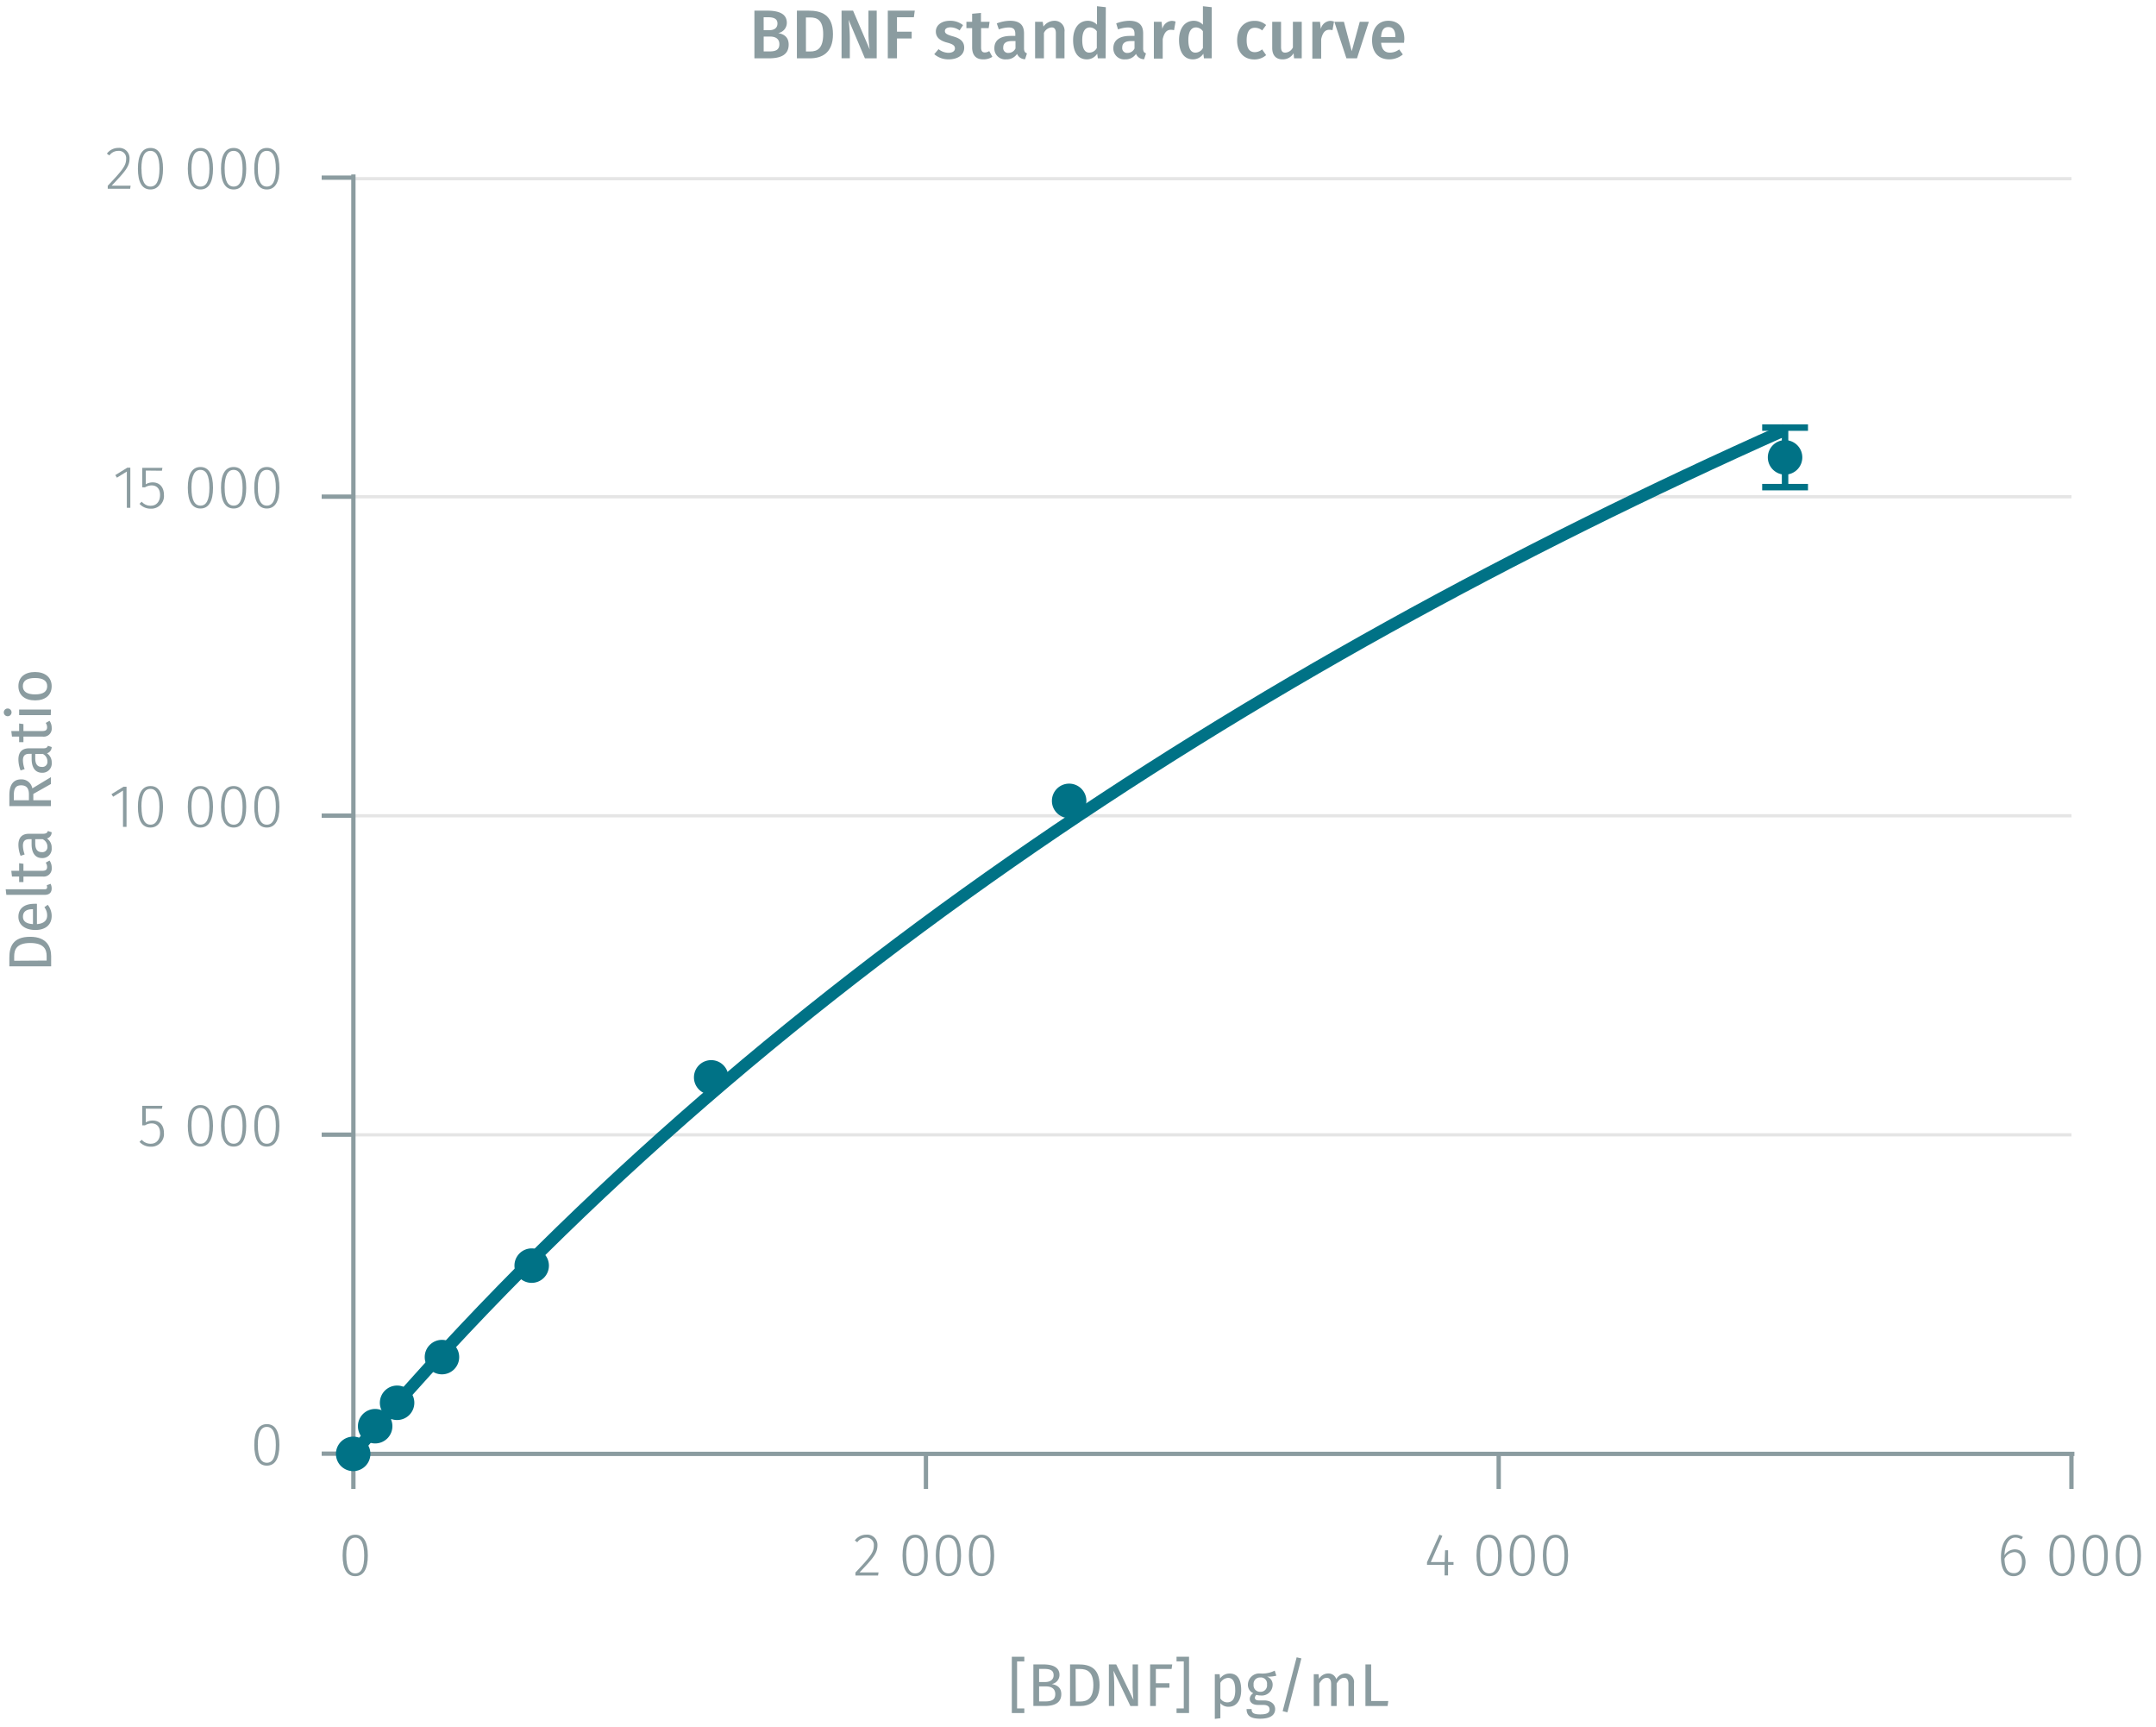 <svg id="Calque_1" data-name="Calque 1" xmlns="http://www.w3.org/2000/svg" xmlns:xlink="http://www.w3.org/1999/xlink" viewBox="0 0 500.27 400.65"><defs><symbol id="_1-deep-blue-circle" data-name="1-deep-blue-circle" viewBox="0 0 8 8"><path d="M8,4A4,4,0,0,1,4,8,4,4,0,1,1,8,4" fill="#007286" fill-rule="evenodd"/></symbol></defs><title>analytical-performance</title><line x1="81.95" y1="263.25" x2="480.65" y2="263.25" fill="none" stroke="#e5e5e5" stroke-miterlimit="10" stroke-width="0.75"/><line x1="81.95" y1="189.24" x2="480.65" y2="189.24" fill="none" stroke="#e5e5e5" stroke-miterlimit="10" stroke-width="0.75"/><line x1="81.95" y1="115.23" x2="480.65" y2="115.23" fill="none" stroke="#e5e5e5" stroke-miterlimit="10" stroke-width="0.75"/><line x1="81.95" y1="41.45" x2="480.65" y2="41.45" fill="none" stroke="#e5e5e5" stroke-miterlimit="10" stroke-width="0.75"/><path d="M85.35,360.83c0,3.15-1,4.8-2.92,4.8S79.5,364,79.5,360.81s1-4.8,2.93-4.8S85.35,357.66,85.35,360.83Zm-5,0c0,2.87.74,4.15,2.09,4.15s2.07-1.26,2.07-4.13-.73-4.15-2.07-4.15S80.34,357.94,80.34,360.81Z" fill="#8b9ca0"/><path d="M203.6,358.46c0,1.85-1,3-4.16,6.3h4.41l-.11.72h-5.25v-.69c3.46-3.68,4.27-4.65,4.27-6.29a1.67,1.67,0,0,0-1.76-1.81,2.52,2.52,0,0,0-2.08,1.07l-.57-.42A3.26,3.26,0,0,1,201,356,2.37,2.37,0,0,1,203.6,358.46Z" fill="#8b9ca0"/><path d="M215.28,360.83c0,3.15-1,4.8-2.93,4.8s-2.93-1.67-2.93-4.82,1-4.8,2.93-4.8S215.28,357.66,215.28,360.83Zm-5,0c0,2.87.75,4.15,2.09,4.15s2.07-1.26,2.07-4.13-.72-4.15-2.07-4.15S210.26,357.94,210.26,360.81Z" fill="#8b9ca0"/><path d="M223,360.83c0,3.15-1,4.8-2.93,4.8s-2.93-1.67-2.93-4.82,1-4.8,2.93-4.8S223,357.66,223,360.83Zm-5,0c0,2.87.75,4.15,2.09,4.15s2.07-1.26,2.07-4.13-.72-4.15-2.07-4.15S218,357.94,218,360.81Z" fill="#8b9ca0"/><path d="M230.68,360.83c0,3.15-1,4.8-2.93,4.8s-2.93-1.67-2.93-4.82,1-4.8,2.93-4.8S230.68,357.66,230.68,360.83Zm-5,0c0,2.87.75,4.15,2.09,4.15s2.07-1.26,2.07-4.13-.72-4.15-2.07-4.15S225.66,357.94,225.66,360.81Z" fill="#8b9ca0"/><path d="M336,363v2.45h-.8V363h-4.08v-.61L334,356l.68.28L332,362.35h3.21l.1-2.73h.7v2.73h1.26V363Z" fill="#8b9ca0"/><path d="M348.45,360.83c0,3.15-1,4.8-2.92,4.8s-2.93-1.67-2.93-4.82,1-4.8,2.93-4.8S348.45,357.66,348.45,360.83Zm-5,0c0,2.87.74,4.15,2.09,4.15s2.07-1.26,2.07-4.13-.73-4.15-2.07-4.15S343.44,357.94,343.44,360.81Z" fill="#8b9ca0"/><path d="M356.15,360.83c0,3.15-1,4.8-2.93,4.8s-2.92-1.67-2.92-4.82,1-4.8,2.92-4.8S356.15,357.66,356.15,360.83Zm-5,0c0,2.87.74,4.15,2.08,4.15s2.08-1.26,2.08-4.13-.73-4.15-2.08-4.15S351.14,357.94,351.14,360.81Z" fill="#8b9ca0"/><path d="M363.85,360.83c0,3.15-1,4.8-2.93,4.8S358,364,358,360.81s1-4.8,2.92-4.8S363.85,357.66,363.85,360.83Zm-5,0c0,2.87.74,4.15,2.08,4.15s2.08-1.26,2.08-4.13-.73-4.15-2.08-4.15S358.84,357.94,358.84,360.81Z" fill="#8b9ca0"/><path d="M470,362.34c0,2-1.18,3.29-2.75,3.29-2.17,0-2.95-1.9-2.95-4.36,0-3.25,1.27-5.26,3.36-5.26a2.94,2.94,0,0,1,1.73.54l-.35.56a2.44,2.44,0,0,0-1.4-.43c-1.55,0-2.46,1.71-2.52,4.1a2.87,2.87,0,0,1,2.4-1.37C468.86,359.41,470,360.35,470,362.34Zm-.83,0c0-1.63-.76-2.29-1.77-2.29a2.7,2.7,0,0,0-2.28,1.54c.06,2.08.65,3.34,2.13,3.34C468.51,365,469.17,363.88,469.17,362.37Z" fill="#8b9ca0"/><path d="M481.39,360.83c0,3.15-1,4.8-2.93,4.8s-2.92-1.67-2.92-4.82,1-4.8,2.92-4.8S481.39,357.66,481.39,360.83Zm-5,0c0,2.87.74,4.15,2.08,4.15s2.08-1.26,2.08-4.13-.73-4.15-2.08-4.15S476.38,357.94,476.38,360.81Z" fill="#8b9ca0"/><path d="M489.09,360.83c0,3.15-1,4.8-2.93,4.8s-2.92-1.67-2.92-4.82,1-4.8,2.92-4.8S489.09,357.66,489.09,360.83Zm-5,0c0,2.87.74,4.15,2.08,4.15s2.08-1.26,2.08-4.13-.73-4.15-2.08-4.15S484.08,357.94,484.08,360.81Z" fill="#8b9ca0"/><path d="M496.79,360.83c0,3.15-1,4.8-2.93,4.8s-2.92-1.67-2.92-4.82,1-4.8,2.92-4.8S496.79,357.66,496.79,360.83Zm-5,0c0,2.87.74,4.15,2.08,4.15s2.08-1.26,2.08-4.13-.73-4.15-2.08-4.15S491.78,357.94,491.78,360.81Z" fill="#8b9ca0"/><path d="M480.65,337.26v8.14m-132.9-8.14v8.14m-132.9-8.14v8.14M82,337.26v8.14m-.66-8.14h400" fill="none" stroke="#8b9ca0" stroke-miterlimit="10"/><path d="M64.83,335.18c0,3.15-1,4.81-2.92,4.81S59,338.32,59,335.17s1-4.81,2.93-4.81S64.83,332,64.83,335.18Zm-5,0c0,2.87.74,4.14,2.09,4.14S64,338.05,64,335.18,63.25,331,61.91,331,59.82,332.3,59.82,335.17Z" fill="#8b9ca0"/><path d="M33.82,257.18v3.18a3.16,3.16,0,0,1,1.6-.43c1.6,0,2.62,1.09,2.62,2.9A2.92,2.92,0,0,1,35,266a3.44,3.44,0,0,1-2.63-1.12l.51-.49a2.71,2.71,0,0,0,2.12.92c1.32,0,2.14-1,2.14-2.48s-.81-2.23-1.94-2.23a2.9,2.9,0,0,0-1.56.45H33v-4.52h4.69l-.13.67Z" fill="#8b9ca0"/><path d="M49.43,261.17c0,3.15-1,4.81-2.92,4.81s-2.93-1.67-2.93-4.82,1-4.81,2.93-4.81S49.43,258,49.43,261.17Zm-5,0c0,2.87.74,4.14,2.09,4.14s2.07-1.26,2.07-4.13S47.85,257,46.51,257,44.42,258.29,44.42,261.16Z" fill="#8b9ca0"/><path d="M57.13,261.17c0,3.15-1,4.81-2.92,4.81s-2.93-1.67-2.93-4.82,1-4.81,2.93-4.81S57.13,258,57.13,261.17Zm-5,0c0,2.87.74,4.14,2.09,4.14s2.07-1.26,2.07-4.13S55.55,257,54.21,257,52.12,258.29,52.12,261.16Z" fill="#8b9ca0"/><path d="M64.83,261.17c0,3.15-1,4.81-2.92,4.81S59,264.31,59,261.16s1-4.81,2.93-4.81S64.83,258,64.83,261.17Zm-5,0c0,2.87.74,4.14,2.09,4.14S64,264,64,261.17,63.25,257,61.91,257,59.82,258.29,59.82,261.16Z" fill="#8b9ca0"/><path d="M28.54,191.81v-8.42l-2.29,1.43-.38-.6,2.79-1.72h.7v9.31Z" fill="#8b9ca0"/><path d="M37.83,187.16c0,3.15-1,4.81-2.93,4.81S32,190.3,32,187.15s1-4.81,2.93-4.81S37.83,184,37.83,187.16Zm-5,0c0,2.87.75,4.14,2.09,4.14S37,190,37,187.16,36.25,183,34.9,183,32.81,184.28,32.81,187.15Z" fill="#8b9ca0"/><path d="M49.43,187.16c0,3.15-1,4.81-2.92,4.81s-2.93-1.67-2.93-4.82,1-4.81,2.93-4.81S49.43,184,49.43,187.16Zm-5,0c0,2.87.74,4.14,2.09,4.14s2.07-1.26,2.07-4.13S47.85,183,46.51,183,44.42,184.28,44.42,187.15Z" fill="#8b9ca0"/><path d="M57.13,187.16c0,3.15-1,4.81-2.92,4.81s-2.93-1.67-2.93-4.82,1-4.81,2.93-4.81S57.13,184,57.13,187.16Zm-5,0c0,2.87.74,4.14,2.09,4.14s2.07-1.26,2.07-4.13S55.55,183,54.21,183,52.12,184.28,52.12,187.15Z" fill="#8b9ca0"/><path d="M64.83,187.16c0,3.15-1,4.81-2.92,4.81S59,190.3,59,187.15s1-4.81,2.93-4.81S64.83,184,64.83,187.16Zm-5,0c0,2.87.74,4.14,2.09,4.14S64,190,64,187.16,63.25,183,61.91,183,59.82,184.28,59.82,187.15Z" fill="#8b9ca0"/><path d="M29.43,117.8v-8.42l-2.3,1.43-.38-.6,2.79-1.72h.7v9.31Z" fill="#8b9ca0"/><path d="M33.82,109.16v3.18a3.17,3.17,0,0,1,1.6-.44c1.6,0,2.62,1.1,2.62,2.9A2.93,2.93,0,0,1,35,118a3.41,3.41,0,0,1-2.63-1.13l.51-.49a2.68,2.68,0,0,0,2.12.93c1.32,0,2.14-1,2.14-2.48s-.81-2.23-1.94-2.23a2.9,2.9,0,0,0-1.56.45H33v-4.52h4.69l-.13.67Z" fill="#8b9ca0"/><path d="M49.43,113.15c0,3.15-1,4.81-2.92,4.81s-2.93-1.67-2.93-4.82,1-4.81,2.93-4.81S49.43,110,49.43,113.15Zm-5,0c0,2.87.74,4.14,2.09,4.14s2.07-1.26,2.07-4.13S47.85,109,46.51,109,44.42,110.27,44.42,113.14Z" fill="#8b9ca0"/><path d="M57.13,113.15c0,3.15-1,4.81-2.92,4.81s-2.93-1.67-2.93-4.82,1-4.81,2.93-4.81S57.13,110,57.13,113.15Zm-5,0c0,2.87.74,4.14,2.09,4.14s2.07-1.26,2.07-4.13S55.55,109,54.21,109,52.12,110.27,52.12,113.14Z" fill="#8b9ca0"/><path d="M64.83,113.15c0,3.15-1,4.81-2.92,4.81S59,116.29,59,113.14s1-4.81,2.93-4.81S64.83,110,64.83,113.15Zm-5,0c0,2.87.74,4.14,2.09,4.14S64,116,64,113.15,63.25,109,61.91,109,59.82,110.27,59.82,113.14Z" fill="#8b9ca0"/><path d="M30.06,36.77c0,1.85-1,3-4.16,6.31h4.41l-.11.71H25V43.1c3.45-3.68,4.27-4.65,4.27-6.28A1.68,1.68,0,0,0,27.45,35a2.53,2.53,0,0,0-2.07,1.06l-.58-.42a3.3,3.3,0,0,1,2.69-1.33A2.38,2.38,0,0,1,30.06,36.77Z" fill="#8b9ca0"/><path d="M37.83,39.14c0,3.15-1,4.81-2.93,4.81S32,42.28,32,39.13s1-4.81,2.93-4.81S37.83,36,37.83,39.14Zm-5,0c0,2.87.75,4.14,2.09,4.14S37,42,37,39.14,36.25,35,34.9,35,32.81,36.26,32.81,39.13Z" fill="#8b9ca0"/><path d="M49.43,39.14c0,3.15-1,4.81-2.92,4.81s-2.93-1.67-2.93-4.82,1-4.81,2.93-4.81S49.43,36,49.43,39.14Zm-5,0c0,2.87.74,4.14,2.09,4.14s2.07-1.26,2.07-4.13S47.85,35,46.51,35,44.42,36.26,44.42,39.13Z" fill="#8b9ca0"/><path d="M57.13,39.14c0,3.15-1,4.81-2.92,4.81s-2.93-1.67-2.93-4.82,1-4.81,2.93-4.81S57.13,36,57.13,39.14Zm-5,0c0,2.87.74,4.14,2.09,4.14s2.07-1.26,2.07-4.13S55.55,35,54.21,35,52.12,36.26,52.12,39.13Z" fill="#8b9ca0"/><path d="M64.83,39.14c0,3.15-1,4.81-2.92,4.81S59,42.28,59,39.13s1-4.81,2.93-4.81S64.83,36,64.83,39.14Zm-5,0c0,2.87.74,4.14,2.09,4.14S64,42,64,39.14,63.25,35,61.91,35,59.82,36.26,59.82,39.13Z" fill="#8b9ca0"/><path d="M82,41.21H74.64m7.31,74H74.64m7.31,74H74.64m7.31,74H74.64m7.31,74H74.64M82,338V40.47" fill="none" stroke="#8b9ca0" stroke-miterlimit="10"/><path d="M82,337.26c88.49-105,207.52-182,332.25-237.58" fill="none" stroke="#007286" stroke-miterlimit="1" stroke-width="2.81"/><path d="M82,337.26c88.49-105,207.52-182,332.25-237.58" fill="none" stroke="#007286" stroke-miterlimit="10" stroke-width="1.5"/><line x1="414.2" y1="99.19" x2="414.2" y2="106.1" fill="none" stroke="#007286" stroke-miterlimit="10" stroke-width="1.5"/><line x1="414.2" y1="106.1" x2="414.2" y2="113" fill="none" stroke="#007286" stroke-miterlimit="10" stroke-width="1.5"/><line x1="408.89" y1="99.19" x2="419.52" y2="99.19" fill="none" stroke="#007286" stroke-miterlimit="10" stroke-width="1.5"/><line x1="408.89" y1="113" x2="419.52" y2="113" fill="none" stroke="#007286" stroke-miterlimit="10" stroke-width="1.5"/><path d="M183,10.34c0,2.44-1.93,3.19-4.62,3.19h-3.33V2.47H178c2.85,0,4.57.8,4.57,2.81a2.41,2.41,0,0,1-2,2.39C181.78,7.91,183,8.5,183,10.34ZM177.2,7h1.3c1.15,0,1.9-.51,1.9-1.55S179.64,4,178.19,4h-1Zm3.64,3.25c0-1.33-1-1.77-2.18-1.77H177.2v3.45h1.23C179.83,11.94,180.84,11.66,180.84,10.26Z" fill="#8b9ca0"/><path d="M193.28,7.94c0,4.48-2.73,5.59-5.37,5.59h-3V2.47h2.72C190.53,2.47,193.28,3.36,193.28,7.94Zm-6.27,4h1c1.65,0,3-.73,3-4S189.62,4.05,188,4.05h-1Z" fill="#8b9ca0"/><path d="M200.69,13.53,196.9,4.58A35.43,35.43,0,0,1,197.19,9v4.52h-1.92V2.47h2.67l3.86,9a26.73,26.73,0,0,1-.29-3.78V2.47h1.92V13.53Z" fill="#8b9ca0"/><path d="M208.13,4V7.35h3.41V8.92h-3.41v4.61H206V2.47h6.26L212.05,4Z" fill="#8b9ca0"/><path d="M223.46,5.83l-.8,1.23a3.66,3.66,0,0,0-2.08-.72c-.87,0-1.33.34-1.33.85s.34.81,1.78,1.22c1.73.46,2.7,1.16,2.7,2.67,0,1.76-1.63,2.69-3.57,2.69a5,5,0,0,1-3.38-1.2l1-1.17a3.71,3.71,0,0,0,2.28.85c.93,0,1.52-.4,1.52-1s-.34-1-1.92-1.4c-1.75-.48-2.51-1.32-2.51-2.56,0-1.41,1.29-2.47,3.26-2.47A4.72,4.72,0,0,1,223.46,5.83Z" fill="#8b9ca0"/><path d="M228.11,13.77c-1.66,0-2.54-1-2.54-2.77V6.53h-1.33V5.06h1.33V3.19L227.62,3V5.06h2l-.21,1.47h-1.76V11c0,.83.27,1.17.89,1.17a2,2,0,0,0,1-.32l.72,1.33A3.71,3.71,0,0,1,228.11,13.77Z" fill="#8b9ca0"/><path d="M238.29,12.38l-.43,1.36A2,2,0,0,1,236,12.5a2.89,2.89,0,0,1-2.53,1.27,2.51,2.51,0,0,1-2.74-2.61c0-1.84,1.39-2.83,3.86-2.83h1V7.85c0-1.11-.49-1.48-1.58-1.48a7.49,7.49,0,0,0-2.24.45l-.48-1.39a8.73,8.73,0,0,1,3.07-.61c2.26,0,3.25,1,3.25,2.91v3.56C237.65,12,237.87,12.21,238.29,12.38Zm-2.66-1.14V9.53h-.84c-1.33,0-2,.48-2,1.47a1.12,1.12,0,0,0,1.2,1.28A1.81,1.81,0,0,0,235.63,11.24Z" fill="#8b9ca0"/><path d="M247,7.4v6.13h-2V7.72c0-1.06-.4-1.36-1-1.36a2.17,2.17,0,0,0-1.77,1.28v5.89h-2.05V5.06h1.77l.17,1.11a3.14,3.14,0,0,1,2.57-1.35A2.28,2.28,0,0,1,247,7.4Z" fill="#8b9ca0"/><path d="M256.55,13.53h-1.81l-.15-1.07a2.83,2.83,0,0,1-2.41,1.31C250.07,13.77,249,12,249,9.3s1.3-4.48,3.44-4.48a2.92,2.92,0,0,1,2.1.91V1.44l2.05.23Zm-2.05-2.4V7.25a2,2,0,0,0-1.6-.89c-1.07,0-1.78.89-1.78,2.93s.63,2.92,1.63,2.92A2,2,0,0,0,254.5,11.13Z" fill="#8b9ca0"/><path d="M265.91,12.38l-.43,1.36a2,2,0,0,1-1.88-1.24,2.88,2.88,0,0,1-2.53,1.27,2.51,2.51,0,0,1-2.73-2.61c0-1.84,1.39-2.83,3.85-2.83h1.06V7.85c0-1.11-.5-1.48-1.58-1.48a7.54,7.54,0,0,0-2.25.45L259,5.43A8.73,8.73,0,0,1,262,4.82c2.26,0,3.25,1,3.25,2.91v3.56C265.27,12,265.49,12.21,265.91,12.38Zm-2.66-1.14V9.53h-.85c-1.33,0-2,.48-2,1.47a1.12,1.12,0,0,0,1.2,1.28A1.81,1.81,0,0,0,263.25,11.24Z" fill="#8b9ca0"/><path d="M272.77,5l-.35,2a3.08,3.08,0,0,0-.75-.09c-1,0-1.56.75-1.88,2.17v4.52h-2.05V5.06h1.78l.19,1.66a2.38,2.38,0,0,1,2.21-1.88A2.91,2.91,0,0,1,272.77,5Z" fill="#8b9ca0"/><path d="M281.17,13.53h-1.81l-.14-1.07a2.85,2.85,0,0,1-2.42,1.31c-2.11,0-3.22-1.78-3.22-4.47s1.3-4.48,3.45-4.48a2.92,2.92,0,0,1,2.09.91V1.44l2.05.23Zm-2.05-2.4V7.25a2,2,0,0,0-1.6-.89c-1.07,0-1.78.89-1.78,2.93s.63,2.92,1.64,2.92A2,2,0,0,0,279.12,11.13Z" fill="#8b9ca0"/><path d="M293.79,5.81l-.92,1.25a2.59,2.59,0,0,0-1.7-.62c-1.18,0-1.9.86-1.9,2.89s.75,2.77,1.9,2.77a2.6,2.6,0,0,0,1.68-.65l.94,1.34a4.11,4.11,0,0,1-2.73,1c-2.45,0-4-1.7-4-4.4s1.52-4.55,4-4.55A3.92,3.92,0,0,1,293.79,5.81Z" fill="#8b9ca0"/><path d="M300.27,13.53l-.11-1.19a2.87,2.87,0,0,1-2.59,1.43c-1.54,0-2.37-1-2.37-2.63V5.06h2.05v5.83c0,1,.33,1.32,1,1.32A2.08,2.08,0,0,0,300,11V5.06h2.05v8.47Z" fill="#8b9ca0"/><path d="M309.54,5l-.35,2a3.1,3.1,0,0,0-.76-.09c-1,0-1.55.75-1.87,2.17v4.52h-2.05V5.06h1.78l.19,1.66a2.38,2.38,0,0,1,2.21-1.88A3,3,0,0,1,309.54,5Z" fill="#8b9ca0"/><path d="M312.42,13.53l-2.8-8.47h2.22l1.81,6.82,1.86-6.82h2.11l-2.75,8.47Z" fill="#8b9ca0"/><path d="M325.78,9.93h-5.31c.14,1.73,1,2.28,2.08,2.28a3.54,3.54,0,0,0,2.11-.75l.85,1.17a4.91,4.91,0,0,1-3.14,1.14c-2.63,0-4-1.75-4-4.42s1.36-4.53,3.76-4.53,3.73,1.6,3.73,4.27C325.83,9.37,325.8,9.7,325.78,9.93Zm-2-1.43c0-1.39-.49-2.22-1.64-2.22-1,0-1.57.64-1.68,2.32h3.32Z" fill="#8b9ca0"/><path d="M236,385.4v10.91h1.68v1.07h-2.9V384.32h2.9v1.08Z" fill="#8b9ca0"/><path d="M246.26,393c0,2-1.58,2.74-3.82,2.74h-2.66V386.1h2.28c2.38,0,3.78.76,3.78,2.44a2.14,2.14,0,0,1-1.81,2.11C245.15,390.85,246.26,391.37,246.26,393Zm-5.15-2.82h1.45c1.08,0,1.92-.53,1.92-1.56,0-1.19-.85-1.48-2.28-1.48h-1.09Zm3.75,2.82c0-1.36-1-1.8-2.17-1.8h-1.58v3.48h1.33C243.84,394.69,244.86,394.41,244.86,393Z" fill="#8b9ca0"/><path d="M255.14,390.88c0,3.93-2.45,4.87-4.54,4.87h-2.31V386.1h2C252.77,386.1,255.14,386.87,255.14,390.88Zm-5.52,3.82h1.08c1.51,0,3-.64,3-3.82s-1.58-3.72-3.12-3.72h-1Z" fill="#8b9ca0"/><path d="M262.29,395.75l-3.92-8.19c.07.8.18,2,.18,3.76v4.43H257.3V386.1H259l4,8.21c0-.23-.19-1.77-.19-2.94V386.1h1.25v9.65Z" fill="#8b9ca0"/><path d="M268.2,387.16v3.3h3.15v1.05H268.2v4.24h-1.33V386.1H272l-.15,1.06Z" fill="#8b9ca0"/><path d="M273,397.38v-1.07h1.68V385.4H273v-1.08h2.9v13.06Z" fill="#8b9ca0"/><path d="M288,392.05c0,2.24-1,3.87-2.9,3.87a2.38,2.38,0,0,1-1.93-.84v3.5l-1.29.15V388.37H283l.1,1a2.71,2.71,0,0,1,2.19-1.16C287.24,388.2,288,389.73,288,392.05Zm-1.39,0c0-1.92-.56-2.83-1.66-2.83a2.23,2.23,0,0,0-1.78,1.15V394a1.89,1.89,0,0,0,1.62.9C286,394.87,286.62,394,286.62,392.05Z" fill="#8b9ca0"/><path d="M294,388.93a1.94,1.94,0,0,1,1.3,1.86,2.51,2.51,0,0,1-2.81,2.51,2.93,2.93,0,0,1-.94-.14.89.89,0,0,0-.37.69c0,.33.21.6,1,.6h1.18c1.51,0,2.52.87,2.52,2,0,1.43-1.18,2.24-3.46,2.24s-3.17-.74-3.17-2.24h1.17c0,.84.37,1.24,2,1.24s2.16-.41,2.16-1.15-.56-1.05-1.49-1.05H291.9c-1.32,0-1.91-.66-1.91-1.4a1.6,1.6,0,0,1,.82-1.31,2.1,2.1,0,0,1-1.25-2,2.64,2.64,0,0,1,2.84-2.58,6.39,6.39,0,0,0,3.38-.66l.38,1.17A7.44,7.44,0,0,1,294,388.93Zm-3.12,1.85a1.49,1.49,0,0,0,1.55,1.67,1.48,1.48,0,0,0,1.56-1.69,1.43,1.43,0,0,0-1.59-1.63A1.47,1.47,0,0,0,290.88,390.78Z" fill="#8b9ca0"/><path d="M298.73,397.21l-1.11-.27,3.25-12.49,1.1.25Z" fill="#8b9ca0"/><path d="M314.18,390.46v5.29h-1.29v-5.11c0-1.11-.48-1.43-1-1.43-.8,0-1.23.52-1.74,1.3v5.24h-1.28v-5.11c0-1.11-.48-1.43-1-1.43-.8,0-1.25.52-1.74,1.3v5.24h-1.29v-7.38h1.11l.11,1.08a2.48,2.48,0,0,1,2.13-1.25,1.87,1.87,0,0,1,1.87,1.33,2.54,2.54,0,0,1,2.19-1.33A2,2,0,0,1,314.18,390.46Z" fill="#8b9ca0"/><path d="M322.13,394.59l-.16,1.16h-5.14V386.1h1.33v8.49Z" fill="#8b9ca0"/><path d="M7,217.31c3.94,0,4.87,2.45,4.87,4.53v2.32H2.17v-2C2.17,219.67,2.94,217.31,7,217.31Zm3.82,5.51v-1.07c0-1.52-.64-3-3.82-3s-3.71,1.58-3.71,3.12v1Z" fill="#8b9ca0"/><path d="M8.57,209.66v4.71c1.71-.13,2.37-.93,2.37-2a3.1,3.1,0,0,0-.64-1.92l.77-.56a4.06,4.06,0,0,1,.92,2.58c0,2.06-1.44,3.26-3.78,3.26s-3.94-1.16-3.94-3.07,1.39-3,3.65-3C8.17,209.63,8.41,209.65,8.57,209.66Zm-1,1.25c-1.45,0-2.24.57-2.24,1.74,0,1,.68,1.62,2.32,1.72v-3.46Z" fill="#8b9ca0"/><path d="M10.93,205.83a1.21,1.21,0,0,0-.09-.48l.9-.33a2.45,2.45,0,0,1,.25,1.09c0,.94-.56,1.47-1.62,1.47H1.47l-.15-1.29h9C10.73,206.29,10.93,206.16,10.93,205.83Z" fill="#8b9ca0"/><path d="M12,201.33a1.85,1.85,0,0,1-2.1,2H5.44v1.29h-1v-1.29H2.78L2.62,202H4.44v-1.76l1,.14V202H9.83c.75,0,1.1-.24,1.1-.89a1.85,1.85,0,0,0-.32-1l.88-.49A2.85,2.85,0,0,1,12,201.33Z" fill="#8b9ca0"/><path d="M11.1,192.76l.89.3a1.48,1.48,0,0,1-1.1,1.44,2.51,2.51,0,0,1,1.1,2.2,2.14,2.14,0,0,1-2.23,2.35c-1.58,0-2.43-1.19-2.43-3.25v-1.13H6.78c-1.06,0-1.46.52-1.46,1.54a6.41,6.41,0,0,0,.4,2l-.94.32A7.14,7.14,0,0,1,4.27,196c0-1.78.91-2.59,2.46-2.59H10.1C10.75,193.38,11,193.14,11.1,192.76Zm-1.22,1.91H8.18v1c0,1.35.51,2,1.52,2A1.16,1.16,0,0,0,11,196.41,1.9,1.9,0,0,0,9.88,194.67Z" fill="#8b9ca0"/><path d="M7.73,185.63h4.09V187H2.17v-2.54c0-2.41.93-3.67,2.73-3.67a2.54,2.54,0,0,1,2.6,2.09l4.32-2.61v1.59l-4.09,2.31ZM4.9,182.17c-1.2,0-1.69.68-1.69,2.27v1.19h3.5v-1.35C6.71,182.94,6.21,182.17,4.9,182.17Z" fill="#8b9ca0"/><path d="M11.1,173l.89.29a1.5,1.5,0,0,1-1.1,1.45A2.49,2.49,0,0,1,12,176.9a2.15,2.15,0,0,1-2.23,2.36c-1.58,0-2.43-1.19-2.43-3.25v-1.14H6.78c-1.06,0-1.46.52-1.46,1.54a6.36,6.36,0,0,0,.4,2l-.94.32a7.13,7.13,0,0,1-.51-2.54c0-1.78.91-2.6,2.46-2.6H10.1C10.75,173.58,11,173.35,11.1,173Zm-1.22,1.9H8.18v1c0,1.36.51,2,1.52,2A1.16,1.16,0,0,0,11,176.61,1.9,1.9,0,0,0,9.88,174.87Z" fill="#8b9ca0"/><path d="M12,168.87a1.85,1.85,0,0,1-2.1,2H5.44v1.29h-1v-1.29H2.78l-.16-1.29H4.44v-1.75l1,.14v1.61H9.83c.75,0,1.1-.24,1.1-.88a1.8,1.8,0,0,0-.32-1l.88-.49A2.85,2.85,0,0,1,12,168.87Z" fill="#8b9ca0"/><path d="M1.78,164.35a.9.9,0,0,1,0,1.8.9.9,0,0,1,0-1.8Zm10,1.54H4.44V164.6h7.38Z" fill="#8b9ca0"/><path d="M8.13,155.89c2.28,0,3.86,1.2,3.86,3.29s-1.51,3.29-3.85,3.29-3.87-1.2-3.87-3.3S5.79,155.89,8.13,155.89Zm0,5.19c1.92,0,2.82-.67,2.82-1.9s-.9-1.9-2.83-1.9-2.82.67-2.82,1.89S6.21,161.08,8.14,161.08Z" fill="#8b9ca0"/><use width="8" height="8" transform="translate(77.95 333.26)" xlink:href="#_1-deep-blue-circle"/><use width="8" height="8" transform="translate(83.05 326.84)" xlink:href="#_1-deep-blue-circle"/><use width="8" height="8" transform="translate(88.14 321.41)" xlink:href="#_1-deep-blue-circle"/><use width="8" height="8" transform="translate(98.55 310.81)" xlink:href="#_1-deep-blue-circle"/><use width="8" height="8" transform="translate(119.37 289.59)" xlink:href="#_1-deep-blue-circle"/><use width="8" height="8" transform="translate(161.02 245.92)" xlink:href="#_1-deep-blue-circle"/><use width="8" height="8" transform="translate(244.08 181.78)" xlink:href="#_1-deep-blue-circle"/><use width="8" height="8" transform="translate(410.2 102.1)" xlink:href="#_1-deep-blue-circle"/></svg>